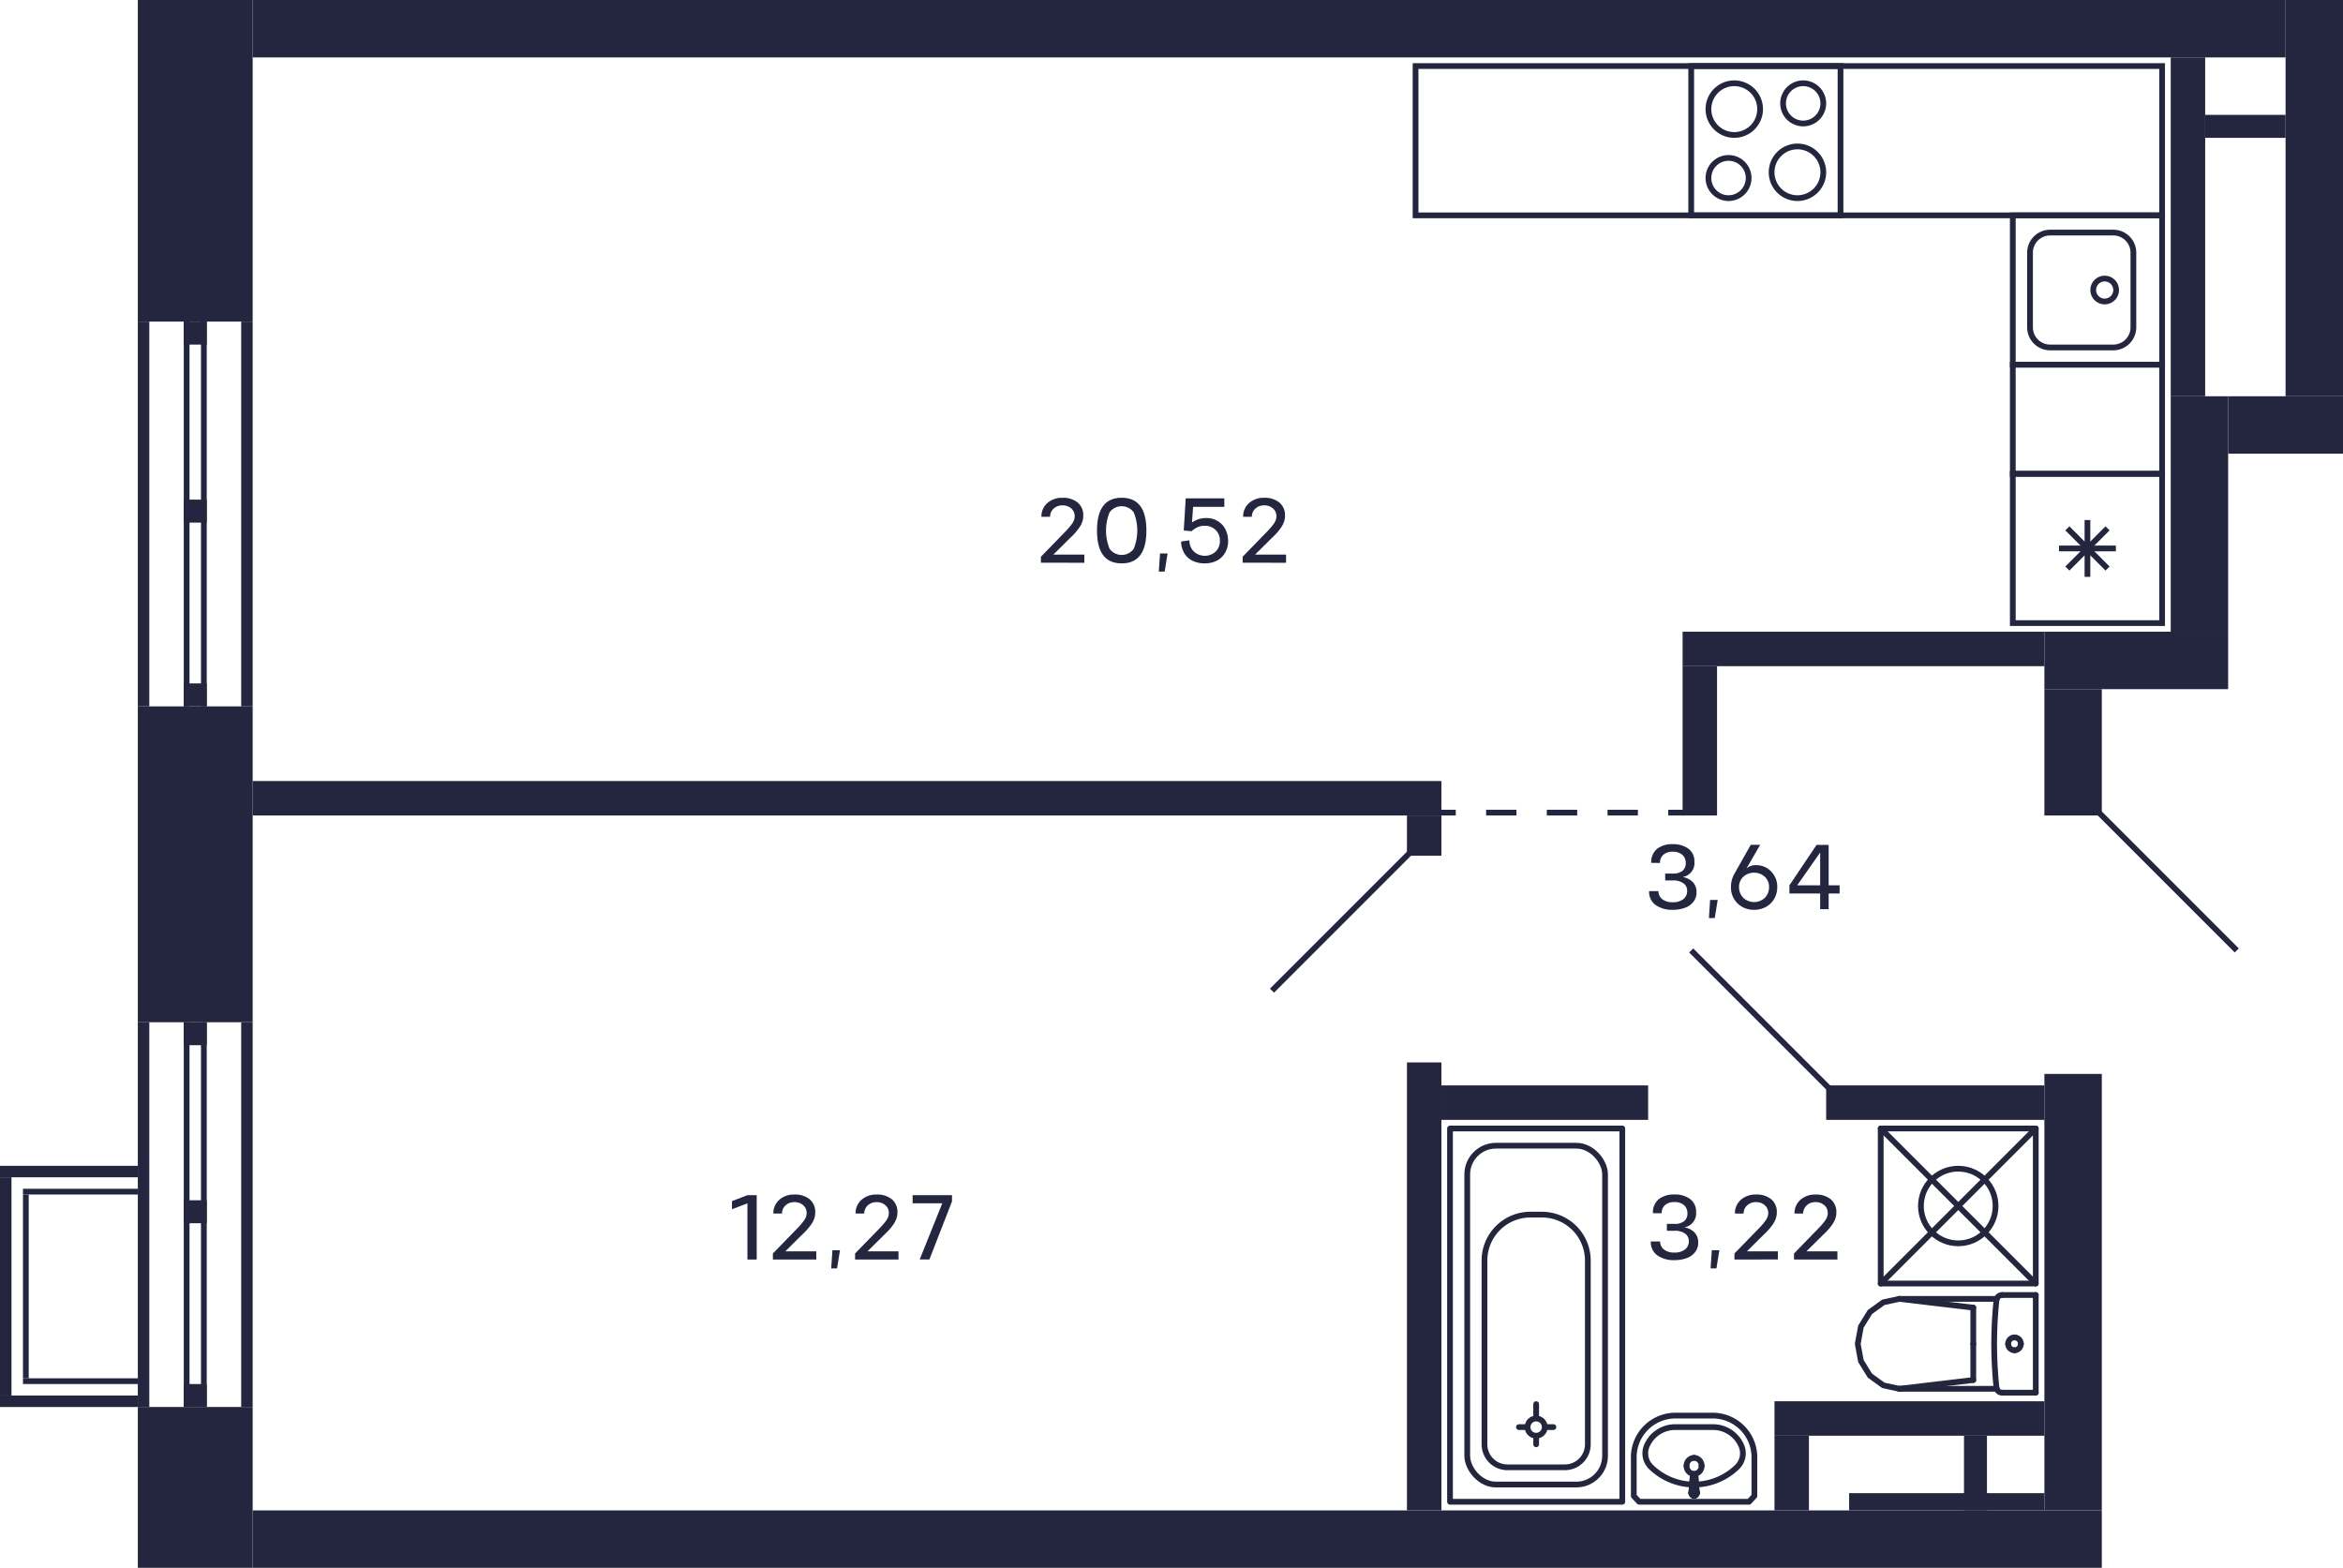 <svg xmlns="http://www.w3.org/2000/svg" width="408" height="273" viewBox="0 0 408 273">
  <title>C-2-1_17-24fl_6</title>
  <g id="Слой_2" data-name="Слой 2">
    <g id="C-2-1_17-24fl_6">
      <g id="sant">
        <g>
          <path d="M320,12V37H295V12h25m1-1H294V38h27V11Z" fill="#24263d"/>
          <path d="M301,28a3,3,0,1,1-3,3,3,3,0,0,1,3-3m0-1a4,4,0,1,0,4,4,4,4,0,0,0-4-4Z" fill="#24263d"/>
          <path d="M314,15a3,3,0,1,1-3,3,3,3,0,0,1,3-3m0-1a4,4,0,1,0,4,4,4,4,0,0,0-4-4Z" fill="#24263d"/>
          <path d="M313,26a4,4,0,1,1-4,4,4,4,0,0,1,4-4m0-1a5,5,0,1,0,5,5,5,5,0,0,0-5-5Z" fill="#24263d"/>
          <path d="M302,15a4,4,0,1,1-4,4,4,4,0,0,1,4-4m0-1a5,5,0,1,0,5,5,5,5,0,0,0-5-5Z" fill="#24263d"/>
        </g>
        <g>
          <path d="M376,38V63H351V38h25m1-1H350V64h27V37Z" fill="#24263d"/>
          <path d="M368,41a3,3,0,0,1,3,3V57a3,3,0,0,1-3,3H357a3,3,0,0,1-3-3V44a3,3,0,0,1,3-3h11m0-1H357a4,4,0,0,0-4,4V57a4,4,0,0,0,4,4h11a4,4,0,0,0,4-4V44a4,4,0,0,0-4-4Z" fill="#24263d"/>
          <circle cx="366.5" cy="50.5" r="2" fill="none" stroke="#24263d" stroke-miterlimit="10"/>
        </g>
        <path d="M376,12V37H247V12H376m1-1H246V38H377V11Z" fill="#24263d"/>
        <g>
          <path d="M376,83v25H351V83h25m1-1H350v27h27V82Z" fill="#24263d"/>
          <line x1="360" y1="99" x2="367" y2="92" fill="none" stroke="#24263d" stroke-miterlimit="10"/>
          <line x1="367" y1="99" x2="360" y2="92" fill="none" stroke="#24263d" stroke-miterlimit="10"/>
          <line x1="363.5" y1="100.45" x2="363.5" y2="90.551" fill="none" stroke="#24263d" stroke-miterlimit="10"/>
          <line x1="368.45" y1="95.5" x2="358.55" y2="95.5" fill="none" stroke="#24263d" stroke-miterlimit="10"/>
        </g>
        <path d="M376,64V82H351V64h25m1-1H350V83h27V63Z" fill="#24263d"/>
        <g>
          <line x1="343.617" y1="234" x2="343.617" y2="227.697" fill="none" stroke="#24263d" stroke-linecap="round" stroke-linejoin="round"/>
          <line x1="354.5" y1="225.5" x2="348.635" y2="225.5" fill="none" stroke="#24263d" stroke-linecap="round" stroke-linejoin="round"/>
          <polyline points="330.729 226.174 327.963 226.769 325.617 228.466 324.05 231.005 323.5 234 324.05 236.995 325.617 239.534 327.963 241.231 330.729 241.826" fill="none" stroke="#24263d" stroke-linecap="round" stroke-linejoin="round"/>
          <line x1="354.5" y1="242.5" x2="348.635" y2="242.5" fill="none" stroke="#24263d" stroke-linecap="round" stroke-linejoin="round"/>
          <polyline points="348.635 225.5 348.455 225.516 348.282 225.565 348.12 225.645 347.976 225.752 347.853 225.884 347.756 226.036 347.689 226.203 347.653 226.379" fill="none" stroke="#24263d" stroke-linecap="round" stroke-linejoin="round"/>
          <line x1="347.698" y1="241.826" x2="330.729" y2="241.826" fill="none" stroke="#24263d" stroke-linecap="round" stroke-linejoin="round"/>
          <polyline points="347.653 226.379 347.478 228.279 347.353 230.182 347.278 232.088 347.252 233.996 347.277 235.903 347.352 237.809 347.477 239.712 347.652 241.612" fill="none" stroke="#24263d" stroke-linecap="round" stroke-linejoin="round"/>
          <line x1="330.75" y1="226.174" x2="343.617" y2="227.697" fill="none" stroke="#24263d" stroke-linecap="round" stroke-linejoin="round"/>
          <line x1="330.75" y1="241.826" x2="343.617" y2="240.303" fill="none" stroke="#24263d" stroke-linecap="round" stroke-linejoin="round"/>
          <line x1="343.617" y1="234" x2="343.617" y2="240.303" fill="none" stroke="#24263d" stroke-linecap="round" stroke-linejoin="round"/>
          <line x1="347.689" y1="226.174" x2="330.729" y2="226.174" fill="none" stroke="#24263d" stroke-linecap="round" stroke-linejoin="round"/>
          <polyline points="347.652 241.612 347.687 241.79 347.753 241.958 347.85 242.112 347.972 242.245 348.117 242.354 348.28 242.434 348.454 242.483 348.635 242.5" fill="none" stroke="#24263d" stroke-linecap="round" stroke-linejoin="round"/>
          <line x1="354.5" y1="225.5" x2="354.5" y2="242.5" fill="none" stroke="#24263d" stroke-linecap="round" stroke-linejoin="round"/>
          <path d="M349.691,234a1.113,1.113,0,0,0,1.108,1.118" fill="none" stroke="#24263d" stroke-linecap="round" stroke-linejoin="round"/>
          <path d="M350.8,232.882A1.113,1.113,0,0,0,349.691,234" fill="none" stroke="#24263d" stroke-linecap="round" stroke-linejoin="round"/>
          <path d="M351.906,234a1.112,1.112,0,0,0-1.107-1.118" fill="none" stroke="#24263d" stroke-linecap="round" stroke-linejoin="round"/>
          <path d="M350.8,235.118A1.112,1.112,0,0,0,351.906,234" fill="none" stroke="#24263d" stroke-linecap="round" stroke-linejoin="round"/>
        </g>
        <g>
          <rect x="327.5" y="196.5" width="27" height="27" fill="none" stroke="#24263d" stroke-linecap="round" stroke-linejoin="round"/>
          <circle cx="341" cy="210" r="6.5" fill="none" stroke="#24263d" stroke-linecap="round" stroke-linejoin="round"/>
          <line x1="327.5" y1="223.5" x2="354.5" y2="196.5" fill="none" stroke="#24263d" stroke-linecap="round" stroke-linejoin="round"/>
          <line x1="327.5" y1="196.5" x2="354.5" y2="223.5" fill="none" stroke="#24263d" stroke-linecap="round" stroke-linejoin="round"/>
        </g>
        <g>
          <circle cx="267.5" cy="248.5" r="1.5" fill="none" stroke="#24263d" stroke-linecap="round" stroke-linejoin="round"/>
          <rect x="252.5" y="196.5" width="30" height="65" fill="none" stroke="#24263d" stroke-linecap="round" stroke-linejoin="round"/>
          <line x1="267.5" y1="250.5" x2="267.5" y2="251.5" fill="none" stroke="#24263d" stroke-linecap="round" stroke-linejoin="round"/>
          <line x1="267.5" y1="246.5" x2="267.5" y2="244.5" fill="none" stroke="#24263d" stroke-linecap="round" stroke-linejoin="round"/>
          <line x1="269.5" y1="248.5" x2="270.5" y2="248.5" fill="none" stroke="#24263d" stroke-linecap="round" stroke-linejoin="round"/>
          <line x1="265.5" y1="248.5" x2="264.5" y2="248.5" fill="none" stroke="#24263d" stroke-linecap="round" stroke-linejoin="round"/>
          <rect x="255.5" y="199.5" width="24" height="59" rx="5" fill="none" stroke="#24263d" stroke-linecap="round" stroke-linejoin="round"/>
          <path d="M268.5,211.5h-2a8,8,0,0,0-8,8v32a4,4,0,0,0,4,4h10a4,4,0,0,0,4-4v-32A8,8,0,0,0,268.5,211.5Z" fill="none" stroke="#24263d" stroke-linecap="round" stroke-linejoin="round"/>
        </g>
        <g>
          <line x1="294.528" y1="259.948" x2="294.77" y2="257.04" fill="none" stroke="#24263d" stroke-linecap="round" stroke-linejoin="round"/>
          <path d="M295.464,260.038a.538.538,0,0,0,0-.179" fill="none" stroke="#24263d" stroke-linecap="round" stroke-linejoin="round"/>
          <path d="M294.917,260.446a.476.476,0,0,0,.547-.408" fill="none" stroke="#24263d" stroke-linecap="round" stroke-linejoin="round"/>
          <path d="M294.536,259.859a.5.5,0,0,0,.381.587" fill="none" stroke="#24263d" stroke-linecap="round" stroke-linejoin="round"/>
          <path d="M295,253.85a1.356,1.356,0,0,0-1.307,1.4" fill="none" stroke="#24263d" stroke-linecap="round" stroke-linejoin="round"/>
          <path d="M296.307,255.25a1.356,1.356,0,0,0-1.307-1.4" fill="none" stroke="#24263d" stroke-linecap="round" stroke-linejoin="round"/>
          <path d="M295,256.65a1.356,1.356,0,0,0,1.307-1.4" fill="none" stroke="#24263d" stroke-linecap="round" stroke-linejoin="round"/>
          <path d="M293.693,255.25a1.356,1.356,0,0,0,1.307,1.4" fill="none" stroke="#24263d" stroke-linecap="round" stroke-linejoin="round"/>
          <path d="M295,256.882c-.127,0-.23.071-.23.158" fill="none" stroke="#24263d" stroke-linecap="round" stroke-linejoin="round"/>
          <path d="M295.23,257.04c0-.087-.1-.158-.23-.158" fill="none" stroke="#24263d" stroke-linecap="round" stroke-linejoin="round"/>
          <line x1="295.472" y1="259.948" x2="295.23" y2="257.04" fill="none" stroke="#24263d" stroke-linecap="round" stroke-linejoin="round"/>
          <line x1="295.472" y1="259.948" x2="295.23" y2="257.04" fill="none" stroke="#24263d" stroke-linecap="round" stroke-linejoin="round"/>
          <path d="M294.894,256.907a.26.26,0,0,0-.124.133" fill="none" stroke="#24263d" stroke-linecap="round" stroke-linejoin="round"/>
          <path d="M295.23,257.04a.247.247,0,0,0-.336-.133" fill="none" stroke="#24263d" stroke-linecap="round" stroke-linejoin="round"/>
          <polyline points="294.77 257.04 294.536 259.859 294.528 259.948" fill="none" stroke="#24263d" stroke-linecap="round" stroke-linejoin="round"/>
          <path d="M295.472,259.948a.535.535,0,0,0-.008-.089" fill="none" stroke="#24263d" stroke-linecap="round" stroke-linejoin="round"/>
          <path d="M295,260.454a.491.491,0,0,0,.472-.506" fill="none" stroke="#24263d" stroke-linecap="round" stroke-linejoin="round"/>
          <path d="M294.528,259.948a.491.491,0,0,0,.472.506" fill="none" stroke="#24263d" stroke-linecap="round" stroke-linejoin="round"/>
          <path d="M291.5,246.5a7.263,7.263,0,0,0-7,7.5h0v6.5l.933,1h19.134l.933-1V254a7.263,7.263,0,0,0-7-7.5h-7Z" fill="none" stroke="#24263d" stroke-linecap="round" stroke-linejoin="round"/>
          <path d="M295.36,258.5a10.8,10.8,0,0,0,7.147-3.063,3.328,3.328,0,0,0,.692-3.758,5.354,5.354,0,0,0-4.847-3.179h-6.7a5.354,5.354,0,0,0-4.847,3.179,3.328,3.328,0,0,0,.692,3.758,10.8,10.8,0,0,0,7.147,3.063Z" fill="none" stroke="#24263d" stroke-linecap="round" stroke-linejoin="round"/>
        </g>
      </g>
      <g id="d">
        <line x1="245.5" y1="148.5" x2="221.5" y2="172.5" fill="none" stroke="#24263f" stroke-miterlimit="10"/>
        <line x1="318.5" y1="189.5" x2="294.5" y2="165.5" fill="none" stroke="#24263f" stroke-miterlimit="10"/>
        <line x1="365.5" y1="141.5" x2="389.5" y2="165.5" fill="none" stroke="#24263f" stroke-miterlimit="10"/>
        <g>
          <line x1="250.5" y1="141.5" x2="253.5" y2="141.5" fill="none" stroke="#24263f" stroke-miterlimit="10"/>
          <line x1="258.786" y1="141.5" x2="287.857" y2="141.5" fill="none" stroke="#24263f" stroke-miterlimit="10" stroke-dasharray="5.286 5.286"/>
          <line x1="290.5" y1="141.5" x2="293.5" y2="141.5" fill="none" stroke="#24263f" stroke-miterlimit="10"/>
        </g>
      </g>
      <g id="s">
        <rect x="24" y="123" width="20" height="55" fill="#24263f"/>
        <rect x="42" y="178" width="2" height="67" transform="translate(86 423) rotate(180)" fill="#24263f"/>
        <rect x="24" y="178" width="2" height="67" transform="translate(50 423) rotate(180)" fill="#24263f"/>
        <rect x="35" y="178" width="1" height="67" transform="translate(71 423) rotate(180)" fill="#24263f"/>
        <rect x="32" y="178" width="1" height="67" transform="translate(65 423) rotate(180)" fill="#24263f"/>
        <rect x="356" y="187" width="10" height="76" transform="translate(722 450) rotate(180)" fill="#24263f"/>
        <rect x="44" width="354" height="10" fill="#24263f"/>
        <rect x="24" y="245" width="20" height="28" fill="#24263f"/>
        <rect x="24" width="20" height="56" fill="#24263f"/>
        <rect x="24" y="56" width="2" height="67" fill="#24263f"/>
        <rect x="42" y="56" width="2" height="67" fill="#24263f"/>
        <rect x="32" y="56" width="1" height="67" fill="#24263f"/>
        <rect x="35" y="56" width="1" height="67" fill="#24263f"/>
        <rect x="321.5" y="81.5" width="6" height="63" transform="translate(437.5 -211.5) rotate(90)" fill="#24263f"/>
        <rect x="398" width="10" height="69" transform="translate(806 69) rotate(180)" fill="#24263f"/>
        <rect x="144.5" y="35.5" width="6" height="207" transform="translate(286.5 -8.5) rotate(90)" fill="#24263f"/>
        <rect x="244.5" y="142.5" width="7" height="6" transform="translate(393.5 -102.5) rotate(90)" fill="#24263f"/>
        <rect x="200" y="107" width="10" height="322" transform="translate(-63 473) rotate(-90)" fill="#24263f"/>
        <rect x="209" y="221" width="78" height="6" transform="translate(472 -24) rotate(90)" fill="#24263f"/>
        <rect x="39" y="268" width="10" transform="translate(312 224) rotate(90)" fill="#24263f"/>
        <rect x="388" y="69" width="20" height="10" transform="translate(796 148) rotate(180)" fill="#24263f"/>
        <rect x="378" y="69" width="10" height="41" transform="translate(766 179) rotate(180)" fill="#24263f"/>
        <rect x="318" y="189" width="38" height="6" fill="#24263f"/>
        <rect x="367" y="99" width="10" height="32" transform="translate(257 487) rotate(-90)" fill="#24263f"/>
        <rect x="251" y="189" width="36" height="6" fill="#24263f"/>
        <rect x="322" y="260" width="34" height="3" fill="#24263f"/>
        <rect x="293" y="116" width="6" height="26" fill="#24263f"/>
        <rect x="356" y="120" width="10" height="22" fill="#24263f"/>
        <rect x="309" y="244" width="47" height="6" fill="#24263f"/>
        <rect x="309" y="250" width="6" height="13" fill="#24263f"/>
        <rect x="342" y="250" width="4" height="13" fill="#24263f"/>
        <rect x="32" y="241" width="4" height="4" fill="#24263f"/>
        <rect x="32" y="178" width="4" height="4" fill="#24263f"/>
        <rect x="32" y="209" width="4" height="4" fill="#24263f"/>
        <rect x="32" y="119" width="4" height="4" fill="#24263f"/>
        <rect x="32" y="56" width="4" height="4" fill="#24263f"/>
        <rect x="32" y="87" width="4" height="4" fill="#24263f"/>
        <rect x="378" y="10" width="6" height="59" fill="#24263f"/>
        <rect x="384" y="20" width="14" height="4" fill="#24263f"/>
        <rect y="205" width="2" height="38" transform="translate(2 448) rotate(180)" fill="#24263f"/>
        <rect x="11" y="232" width="2" height="24" transform="translate(-232 256) rotate(-90)" fill="#24263f"/>
        <rect x="11" y="192" width="2" height="24" transform="translate(-192 216) rotate(-90)" fill="#24263f"/>
        <rect x="13.5" y="230.5" width="1" height="20" transform="translate(-226.5 254.5) rotate(-90)" fill="#24263f"/>
        <rect x="13.5" y="197.5" width="1" height="20" transform="translate(-193.5 221.5) rotate(-90)" fill="#24263f"/>
        <rect x="-11.5" y="223.5" width="32" height="1" transform="translate(-219.5 228.5) rotate(-90)" fill="#24263f"/>
      </g>
      <g id="t">
        <g>
          <path d="M131.77,219.316h-1.617v-9.785l-2.688,1.033v-1.416l2.688-1.033h1.617Z" fill="#24263f"/>
          <path d="M134.585,219.316v-1.048l3.712-3.816q.631-.64.936-.972c.2-.221.418-.482.648-.781a3.021,3.021,0,0,0,.468-.8,2.039,2.039,0,0,0,.116-.728,1.705,1.705,0,0,0-.616-1.32,2.226,2.226,0,0,0-1.512-.528,2.2,2.2,0,0,0-1.528.556,1.866,1.866,0,0,0-.624,1.436l-1.512-.007a3.075,3.075,0,0,1,1.032-2.389,3.82,3.82,0,0,1,2.648-.916,3.982,3.982,0,0,1,2.616.812,2.824,2.824,0,0,1,.992,2.291,3.164,3.164,0,0,1-.18,1.092,4.2,4.2,0,0,1-.556,1.057,10.028,10.028,0,0,1-.728.912q-.36.4-.88.884l-2.872,2.848h5.4v1.416Z" fill="#24263f"/>
          <path d="M144.953,217.7h1.32l-.512,3.16h-1.016Z" fill="#24263f"/>
          <path d="M148.9,219.316v-1.048l3.712-3.816q.631-.64.936-.972c.2-.221.418-.482.648-.781a3.021,3.021,0,0,0,.468-.8,2.039,2.039,0,0,0,.116-.728,1.705,1.705,0,0,0-.616-1.32,2.226,2.226,0,0,0-1.512-.528,2.2,2.2,0,0,0-1.528.556,1.866,1.866,0,0,0-.624,1.436l-1.512-.007a3.075,3.075,0,0,1,1.032-2.389,3.82,3.82,0,0,1,2.648-.916,3.982,3.982,0,0,1,2.616.812,2.824,2.824,0,0,1,.992,2.291,3.164,3.164,0,0,1-.18,1.092,4.2,4.2,0,0,1-.556,1.057,9.858,9.858,0,0,1-.728.912q-.36.4-.88.884l-2.872,2.848h5.4v1.416Z" fill="#24263f"/>
          <path d="M165.777,209.2l-3.936,10.112h-1.688l3.928-9.785h-5.16v-1.416h6.856Z" fill="#24263f"/>
        </g>
        <g>
          <path d="M181.261,97.988V96.939l3.712-3.815q.631-.64.936-.972t.648-.781a2.987,2.987,0,0,0,.467-.8,2.04,2.04,0,0,0,.117-.728,1.705,1.705,0,0,0-.617-1.321A2.226,2.226,0,0,0,185.013,88a2.2,2.2,0,0,0-1.528.556,1.866,1.866,0,0,0-.624,1.436l-1.512-.008a3.075,3.075,0,0,1,1.032-2.388,3.814,3.814,0,0,1,2.648-.916,3.982,3.982,0,0,1,2.616.812,2.827,2.827,0,0,1,.992,2.291,3.167,3.167,0,0,1-.18,1.092,4.218,4.218,0,0,1-.556,1.057,10.169,10.169,0,0,1-.728.912q-.36.4-.881.884l-2.872,2.848h5.4v1.416Z" fill="#24263f"/>
          <path d="M199.628,92.388q0,5.71-4.3,5.712t-4.3-5.712q0-5.712,4.3-5.712T199.628,92.388Zm-6.4,3.18a2.6,2.6,0,0,0,4.191,0,8.44,8.44,0,0,0,0-6.36,2.605,2.605,0,0,0-4.195,0,8.4,8.4,0,0,0,0,6.36Z" fill="#24263f"/>
          <path d="M202,96.371h1.32l-.512,3.16h-1.016Z" fill="#24263f"/>
          <path d="M210.205,90.212a3.461,3.461,0,0,1,1.38.284,3.606,3.606,0,0,1,1.972,2.043,4.31,4.31,0,0,1,.3,1.625,4.023,4.023,0,0,1-.556,2.14,3.51,3.51,0,0,1-1.464,1.352,4.589,4.589,0,0,1-2.036.444,4.908,4.908,0,0,1-2.048-.409,3.409,3.409,0,0,1-1.476-1.283,3.923,3.923,0,0,1-.6-2.116l1.44-.208a2.654,2.654,0,0,0,.76,1.939,2.816,2.816,0,0,0,3.808.029,2.563,2.563,0,0,0,.744-1.888,2.492,2.492,0,0,0-.74-1.872,2.587,2.587,0,0,0-1.892-.736,2.916,2.916,0,0,0-1.268.248,4.9,4.9,0,0,0-1.052.7l-1.344-.128.344-5.593H213.2v1.481h-5.44l-.192,2.72A4.149,4.149,0,0,1,210.205,90.212Z" fill="#24263f"/>
          <path d="M216.389,97.988V96.939l3.712-3.815q.631-.64.936-.972t.648-.781a2.987,2.987,0,0,0,.467-.8,2.04,2.04,0,0,0,.117-.728,1.705,1.705,0,0,0-.617-1.321A2.226,2.226,0,0,0,220.141,88a2.2,2.2,0,0,0-1.528.556,1.866,1.866,0,0,0-.624,1.436l-1.512-.008a3.075,3.075,0,0,1,1.032-2.388,3.814,3.814,0,0,1,2.648-.916,3.978,3.978,0,0,1,2.615.812,2.824,2.824,0,0,1,.993,2.291,3.145,3.145,0,0,1-.181,1.092,4.181,4.181,0,0,1-.555,1.057,10.169,10.169,0,0,1-.728.912q-.36.4-.881.884l-2.872,2.848h5.4v1.416Z" fill="#24263f"/>
        </g>
        <g>
          <path d="M288.8,155.171a1.714,1.714,0,0,0,.657,1.4,2.8,2.8,0,0,0,1.815.533,2.878,2.878,0,0,0,1.845-.528,1.745,1.745,0,0,0,.675-1.4,1.575,1.575,0,0,0-.647-1.368,3.078,3.078,0,0,0-1.873-.5h-1.3l-.008-1.2h1.312a2.586,2.586,0,0,0,1.725-.484,1.7,1.7,0,0,0,.547-1.372,1.845,1.845,0,0,0-.6-1.411,2.417,2.417,0,0,0-1.672-.526,2.32,2.32,0,0,0-1.644.537,1.842,1.842,0,0,0-.571,1.409l-1.52-.009a2.963,2.963,0,0,1,1-2.428,4.165,4.165,0,0,1,2.731-.828,4.389,4.389,0,0,1,2.756.8,2.674,2.674,0,0,1,1.029,2.244,2.458,2.458,0,0,1-2.049,2.672,3.219,3.219,0,0,1,1.8.916,2.509,2.509,0,0,1,.615,1.756,2.6,2.6,0,0,1-.551,1.66,3.274,3.274,0,0,1-1.48,1.04,6.161,6.161,0,0,1-2.121.34,4.885,4.885,0,0,1-2.967-.836,2.812,2.812,0,0,1-1.137-2.412Z" fill="#24263f"/>
          <path d="M297.793,156.7h1.32l-.512,3.16h-1.016Z" fill="#24263f"/>
          <path d="M305.777,150.65a3.541,3.541,0,0,1,2.64,1.093,3.749,3.749,0,0,1,1.064,2.724,3.988,3.988,0,0,1-.528,2.044,3.7,3.7,0,0,1-1.448,1.412,4.205,4.205,0,0,1-2.056.5,3.96,3.96,0,0,1-2.876-1.116,3.8,3.8,0,0,1-1.148-2.844,4.549,4.549,0,0,1,.552-2.233l2.888-5.119h1.64l-2.376,4.112A2.371,2.371,0,0,1,305.777,150.65Zm-2.2,5.693a2.754,2.754,0,0,0,3.732.005,2.588,2.588,0,0,0,.744-1.866,2.378,2.378,0,0,0-.736-1.811,2.805,2.805,0,0,0-3.744,0,2.37,2.37,0,0,0-.744,1.811A2.578,2.578,0,0,0,303.581,156.343Z" fill="#24263f"/>
          <path d="M320.345,154.163v1.416h-1.911v2.735h-1.48v-2.735H311.6v-1.416l4.735-7.048h2.1v7.048Zm-7.391,0h4v-5.712Z" fill="#24263f"/>
        </g>
        <g>
          <path d="M289.093,216.172a1.717,1.717,0,0,0,.657,1.4,2.8,2.8,0,0,0,1.815.531,2.886,2.886,0,0,0,1.845-.527,1.742,1.742,0,0,0,.675-1.4,1.572,1.572,0,0,0-.647-1.367,3.071,3.071,0,0,0-1.873-.5h-1.3l-.008-1.2h1.312a2.58,2.58,0,0,0,1.725-.483,1.7,1.7,0,0,0,.547-1.372,1.849,1.849,0,0,0-.6-1.412,2.416,2.416,0,0,0-1.672-.524,2.319,2.319,0,0,0-1.644.535,1.844,1.844,0,0,0-.571,1.409l-1.52-.008a2.966,2.966,0,0,1,1-2.428,4.164,4.164,0,0,1,2.732-.828,4.389,4.389,0,0,1,2.756.8,2.671,2.671,0,0,1,1.029,2.244,2.458,2.458,0,0,1-2.049,2.672,3.226,3.226,0,0,1,1.8.916,2.507,2.507,0,0,1,.615,1.756,2.6,2.6,0,0,1-.551,1.66,3.274,3.274,0,0,1-1.48,1.04,6.161,6.161,0,0,1-2.121.34,4.883,4.883,0,0,1-2.967-.836,2.811,2.811,0,0,1-1.137-2.412Z" fill="#24263f"/>
          <path d="M298.085,217.7h1.32l-.512,3.16h-1.016Z" fill="#24263f"/>
          <path d="M302.029,219.316v-1.048l3.712-3.816q.633-.64.936-.972t.648-.781a2.994,2.994,0,0,0,.468-.8,2.017,2.017,0,0,0,.116-.728,1.7,1.7,0,0,0-.616-1.32,2.223,2.223,0,0,0-1.512-.528,2.2,2.2,0,0,0-1.528.556,1.866,1.866,0,0,0-.624,1.436l-1.512-.007a3.079,3.079,0,0,1,1.032-2.389A3.82,3.82,0,0,1,305.8,208a3.982,3.982,0,0,1,2.616.812,2.824,2.824,0,0,1,.992,2.291,3.117,3.117,0,0,1-.18,1.092,4.137,4.137,0,0,1-.556,1.057,9.858,9.858,0,0,1-.728.912q-.36.4-.88.884l-2.872,2.848h5.4v1.416Z" fill="#24263f"/>
          <path d="M312.4,219.316v-1.048l3.712-3.816q.633-.64.936-.972t.648-.781a2.994,2.994,0,0,0,.468-.8,2.017,2.017,0,0,0,.116-.728,1.7,1.7,0,0,0-.616-1.32,2.223,2.223,0,0,0-1.512-.528,2.2,2.2,0,0,0-1.528.556,1.866,1.866,0,0,0-.624,1.436l-1.512-.007a3.079,3.079,0,0,1,1.032-2.389,3.82,3.82,0,0,1,2.648-.916,3.982,3.982,0,0,1,2.616.812,2.824,2.824,0,0,1,.992,2.291,3.117,3.117,0,0,1-.18,1.092,4.137,4.137,0,0,1-.556,1.057,9.858,9.858,0,0,1-.728.912q-.36.4-.88.884l-2.872,2.848h5.4v1.416Z" fill="#24263f"/>
        </g>
      </g>
    </g>
  </g>
</svg>
